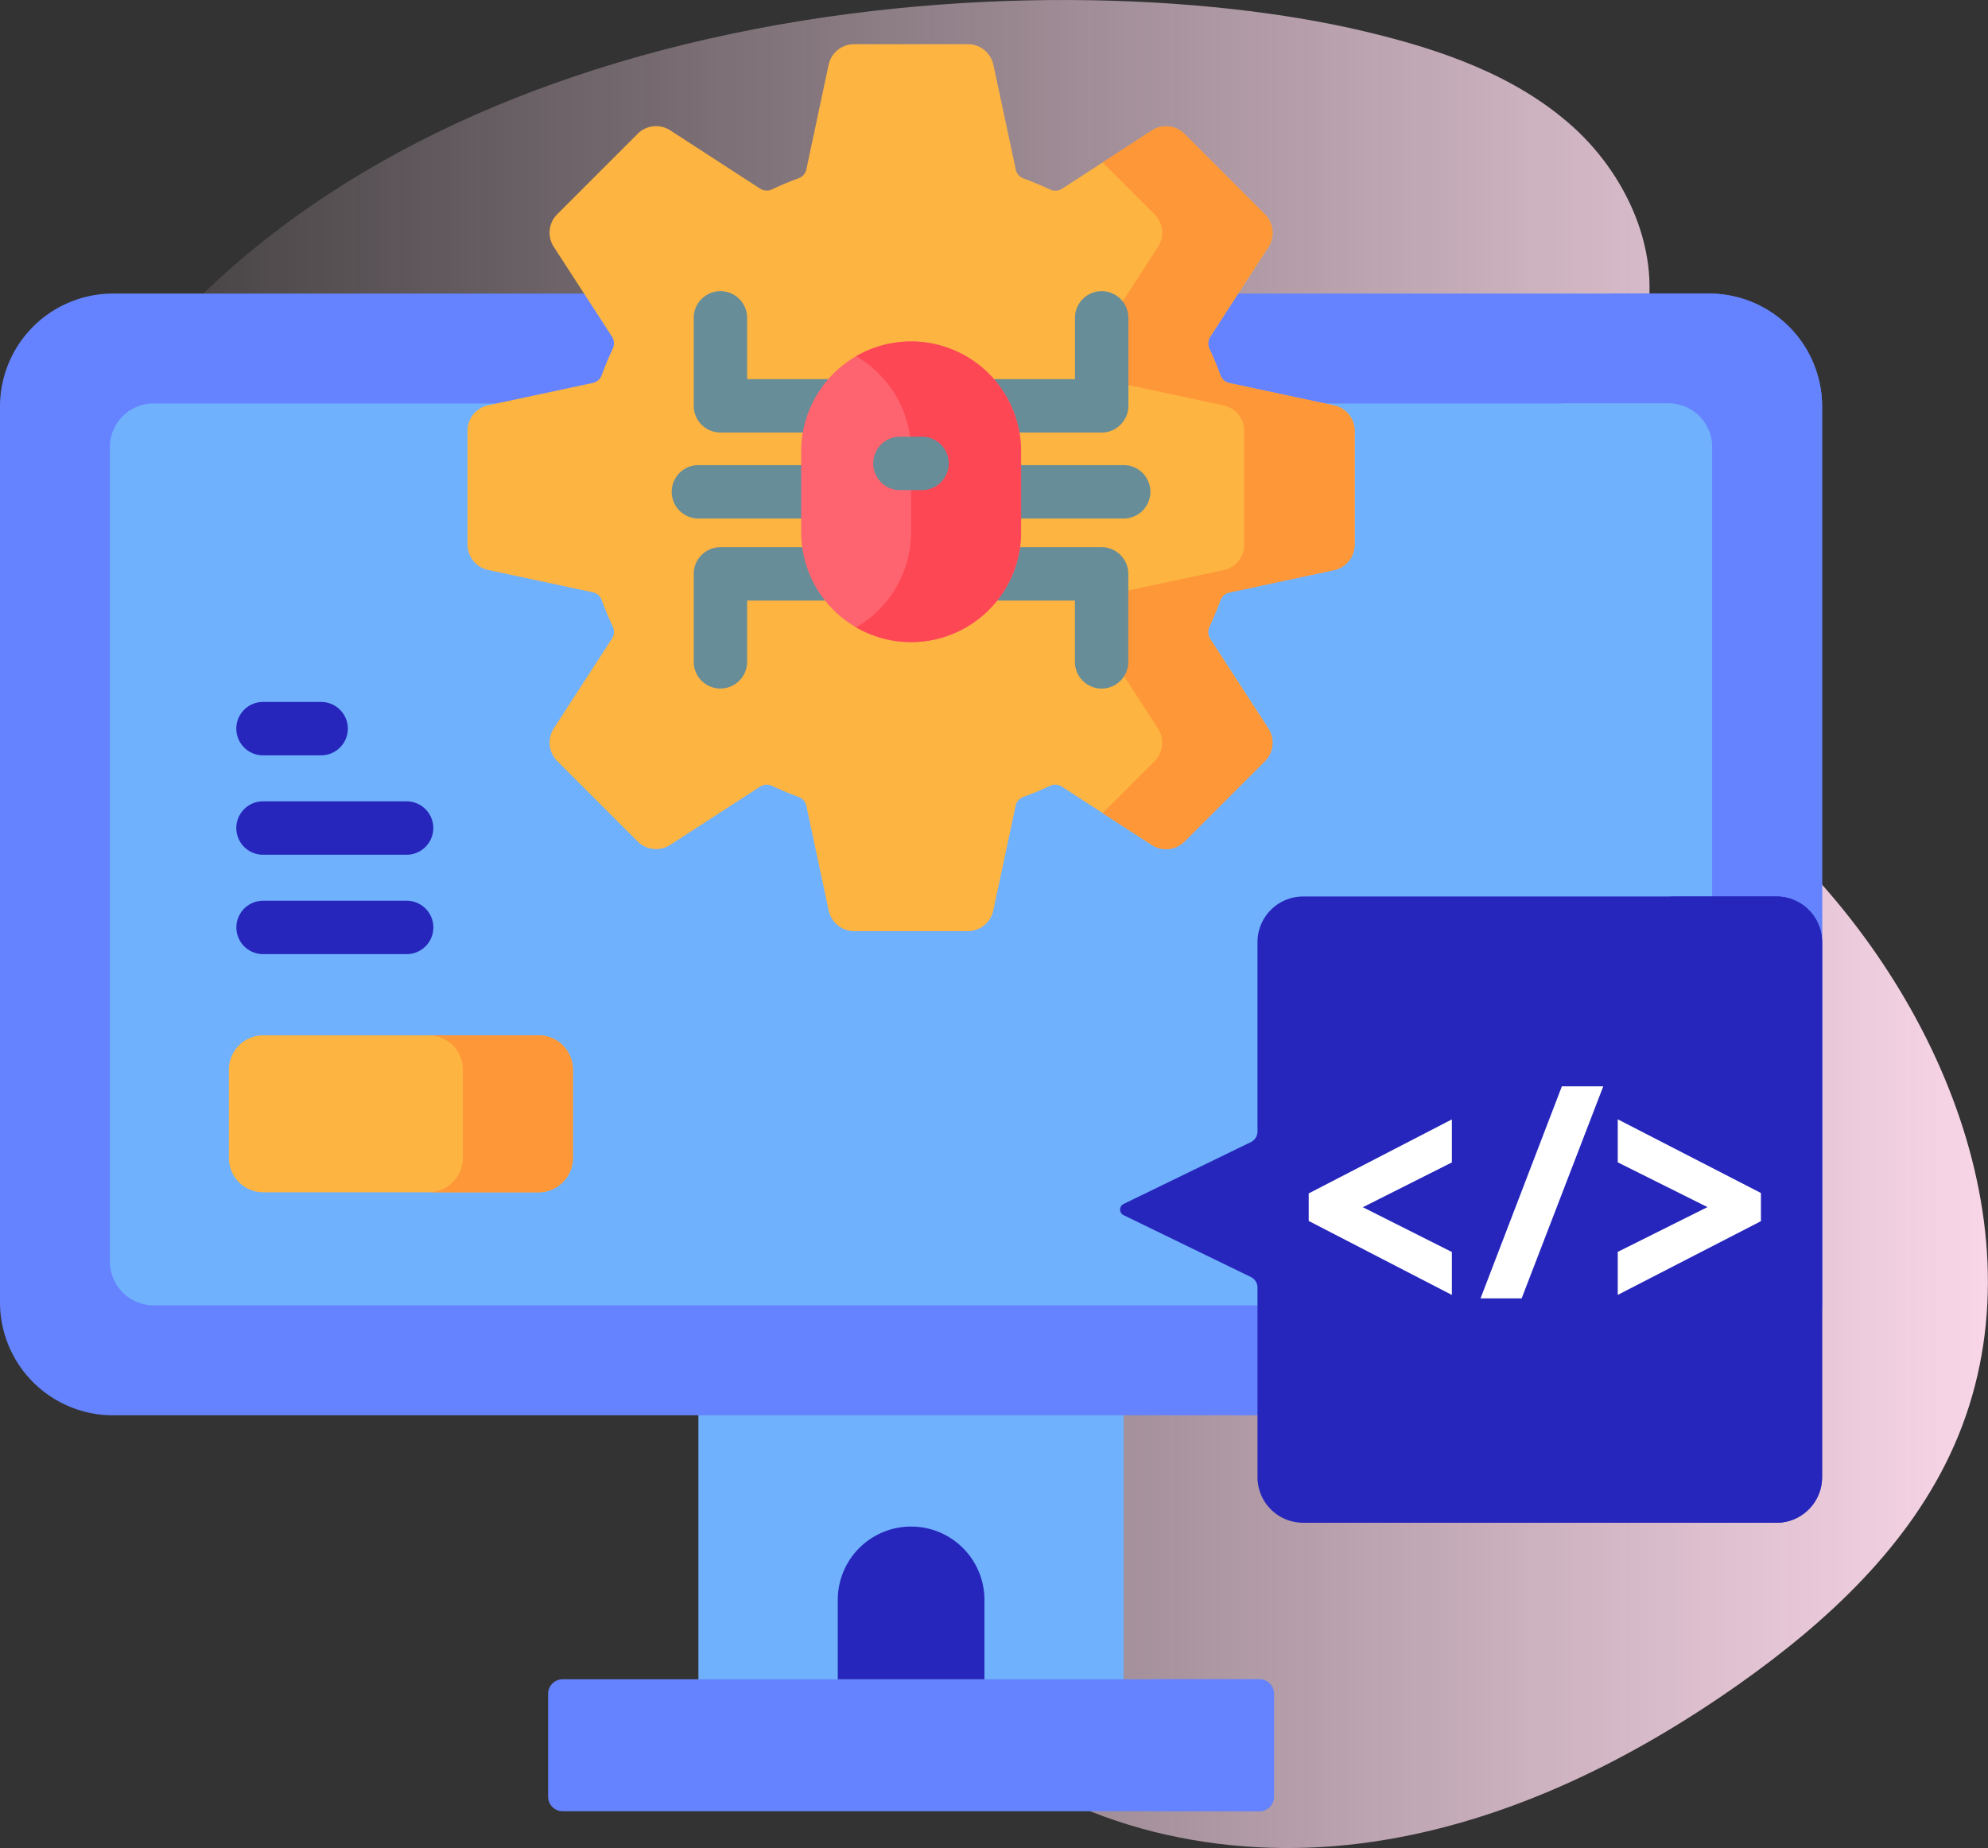 <svg xmlns="http://www.w3.org/2000/svg" xmlns:xlink="http://www.w3.org/1999/xlink" width="90" height="83.667" viewBox="0 0 90 83.667">
  <rect x="0" y="0" width="90" height="83.667" fill="#333333" stroke="none"/>
  <defs>
    <linearGradient id="linear-gradient" y1="0.5" x2="1" y2="0.5" gradientUnits="objectBoundingBox">
      <stop offset="0" stop-color="#ffdbed" stop-opacity="0"/>
      <stop offset="1" stop-color="#ffdbed"/>
    </linearGradient>
  </defs>
  <g id="comprehensive-test-coverage" transform="translate(740 -3233.752)">
    <path id="Path_20522" data-name="Path 20522" d="M3.575,23.288C-.638,30.213-1.083,42.2,2,49.7c2.705,6.566,8.082,12.728,15.14,13.5,2.6.284,5.249-.18,7.818.288,8.834,1.609,12.12,12.5,18.986,18.284,4.778,4.027,11.408,5.453,17.608,4.677s12.006-3.583,17.116-7.176c4.035-2.84,7.811-6.332,9.8-10.847,4.174-9.464-.737-20.83-8.365-27.815-2.376-2.176-5.024-4.095-7.009-6.632s-3.249-5.922-2.3-9c.755-2.457,2.786-4.361,3.555-6.815,1.049-3.337-.534-7.078-3.129-9.425S65.194,5.219,61.786,4.41C47.534,1.017,16.293,2.38,3.575,23.288Z" transform="translate(-739.999 3230.765)" fill="url(#linear-gradient)"/>
    <g id="software_2_" data-name="software (2)" transform="translate(-740 3228.026)">
      <path id="Path_54513" data-name="Path 54513" d="M196.249,380.309H215.5v16.044H196.249Z" transform="translate(-164.631 -312.555)" fill="#6fb1fc"/>
      <path id="Path_54514" data-name="Path 54514" d="M77.373,128.567H5.116A5.116,5.116,0,0,1,0,123.451V82.9a5.116,5.116,0,0,1,5.116-5.116H77.373A5.116,5.116,0,0,1,82.489,82.9v40.555a5.116,5.116,0,0,1-5.116,5.116Z" transform="translate(0 -58.767)" fill="#6583fe"/>
      <path id="Path_54515" data-name="Path 54515" d="M454.317,77.779h-4.979a5.116,5.116,0,0,1,5.116,5.116v40.555a5.116,5.116,0,0,1-5.116,5.116h4.979a5.116,5.116,0,0,0,5.116-5.116V82.9a5.116,5.116,0,0,0-5.116-5.116Z" transform="translate(-376.944 -58.767)" fill="#6583fe"/>
      <path id="Path_54516" data-name="Path 54516" d="M30.9,147.538V110.66a1.976,1.976,0,0,1,1.976-1.976h68.58a1.976,1.976,0,0,1,1.976,1.976v36.878a1.976,1.976,0,0,1-1.976,1.976H32.881a1.976,1.976,0,0,1-1.976-1.976Z" transform="translate(-25.926 -84.692)" fill="#6fb1fc"/>
      <path id="Path_54517" data-name="Path 54517" d="M442.905,108.684h-4.979a1.976,1.976,0,0,1,1.976,1.976v36.878a1.976,1.976,0,0,1-1.976,1.976h4.979a1.976,1.976,0,0,0,1.976-1.976V110.66A1.976,1.976,0,0,0,442.905,108.684Z" transform="translate(-367.371 -84.692)" fill="#6fb1fc"/>
      <path id="Path_54518" data-name="Path 54518" d="M186.212,473.163H154.675a.663.663,0,0,1-.663-.663v-4.649a.663.663,0,0,1,.663-.663h31.537a.663.663,0,0,1,.663.663V472.5A.663.663,0,0,1,186.212,473.163Z" transform="translate(-129.199 -385.437)" fill="#6583fe"/>
      <path id="Path_54519" data-name="Path 54519" d="M327.946,467.187h-4.979a.663.663,0,0,1,.663.663V472.5a.663.663,0,0,1-.663.663h4.979a.663.663,0,0,0,.663-.663V467.85A.663.663,0,0,0,327.946,467.187Z" transform="translate(-270.933 -385.436)" fill="#6583fe"/>
      <path id="Path_54520" data-name="Path 54520" d="M242.036,430.89H235.4v-3.651a3.32,3.32,0,0,1,6.639,0v3.651Z" transform="translate(-197.472 -349.139)" fill="#2626bc"/>
      <path id="Path_54521" data-name="Path 54521" d="M171.513,30.383V25.235a1.18,1.18,0,0,0-.934-1.154l-4.744-1.012a.554.554,0,0,1-.4-.355q-.223-.613-.5-1.2a.555.555,0,0,1,.035-.537l2.637-4.068a1.181,1.181,0,0,0-.156-1.477l-3.641-3.641a1.18,1.18,0,0,0-1.477-.156l-4.068,2.637a.555.555,0,0,1-.537.035q-.588-.274-1.2-.5a.555.555,0,0,1-.355-.4L155.159,8.66A1.18,1.18,0,0,0,154,7.726h-5.148a1.18,1.18,0,0,0-1.154.934L146.69,13.4a.554.554,0,0,1-.355.4q-.613.223-1.2.5a.555.555,0,0,1-.537-.035l-4.068-2.637a1.18,1.18,0,0,0-1.477.156l-3.641,3.641a1.18,1.18,0,0,0-.156,1.477l2.637,4.068a.555.555,0,0,1,.035.537q-.274.588-.5,1.2a.555.555,0,0,1-.4.355l-4.744,1.012a1.18,1.18,0,0,0-.934,1.154v5.148a1.18,1.18,0,0,0,.934,1.154l4.744,1.012a.555.555,0,0,1,.4.355q.223.613.5,1.2a.555.555,0,0,1-.035.537l-2.637,4.068a1.181,1.181,0,0,0,.156,1.477l3.641,3.641a1.18,1.18,0,0,0,1.477.156l4.068-2.637a.555.555,0,0,1,.537-.035q.588.274,1.2.5a.555.555,0,0,1,.355.4l1.012,4.744a1.18,1.18,0,0,0,1.154.934H154a1.18,1.18,0,0,0,1.154-.934l1.012-4.744a.554.554,0,0,1,.355-.4q.613-.223,1.2-.5a.555.555,0,0,1,.537.035l4.068,2.637a1.18,1.18,0,0,0,1.477-.156l3.641-3.641a1.18,1.18,0,0,0,.156-1.477l-2.637-4.068a.555.555,0,0,1-.035-.537q.274-.588.5-1.2a.555.555,0,0,1,.4-.355l4.744-1.012a1.181,1.181,0,0,0,.934-1.155Z" transform="translate(-110.186)" fill="#fdb441"/>
      <g id="Group_71975" data-name="Group 71975" transform="translate(49.698 11.442)">
        <path id="Path_54522" data-name="Path 54522" d="M319.162,43.432l-4.744-1.013a.555.555,0,0,1-.4-.355c-.15-.409-.315-.81-.5-1.2a.554.554,0,0,1,.034-.537l2.638-4.068a1.181,1.181,0,0,0-.155-1.477l-3.642-3.641a1.179,1.179,0,0,0-1.476-.157l-2.232,1.447,2.352,2.351a1.181,1.181,0,0,1,.155,1.477l-2.638,4.068a.555.555,0,0,0-.034.537c.182.392.348.793.5,1.2a.555.555,0,0,0,.4.355l4.744,1.013a1.181,1.181,0,0,1,.934,1.154v5.149a1.18,1.18,0,0,1-.934,1.154L309.42,51.9a.554.554,0,0,0-.4.356q-.224.613-.5,1.2a.557.557,0,0,0,.034.538l2.638,4.068a1.181,1.181,0,0,1-.155,1.477l-2.351,2.35,2.231,1.446a1.179,1.179,0,0,0,1.476-.155l3.642-3.64a1.181,1.181,0,0,0,.155-1.477L313.552,54a.557.557,0,0,1-.034-.538q.273-.587.5-1.2a.554.554,0,0,1,.4-.356l4.744-1.013a1.18,1.18,0,0,0,.934-1.154V44.586a1.181,1.181,0,0,0-.934-1.154Z" transform="translate(-308.466 -30.794)" fill="#fe9738"/>
      </g>
      <path id="Path_54523" data-name="Path 54523" d="M346.524,249.3v24.222a2.066,2.066,0,0,1-2.065,2.065H323.029a2.066,2.066,0,0,1-2.065-2.065v-8.58a.534.534,0,0,0-.3-.48l-5.761-2.8a.282.282,0,0,1,0-.508l5.761-2.8a.534.534,0,0,0,.3-.48V249.3a2.066,2.066,0,0,1,2.065-2.065h21.429a2.065,2.065,0,0,1,2.065,2.065Z" transform="translate(-264.035 -200.922)" fill="#2626bc"/>
      <path id="Path_54524" data-name="Path 54524" d="M473.254,247.235h-4.979a2.066,2.066,0,0,1,2.065,2.065v24.222a2.066,2.066,0,0,1-2.065,2.065h4.979a2.066,2.066,0,0,0,2.065-2.065V249.3A2.066,2.066,0,0,0,473.254,247.235Z" transform="translate(-392.83 -200.921)" fill="#2626bc"/>
      <g id="Group_71976" data-name="Group 71976" transform="translate(10.699 37.505)">
        <path id="Path_54528" data-name="Path 54528" d="M67.614,194.978h2.631a1.208,1.208,0,1,0,0-2.417H67.614a1.208,1.208,0,1,0,0,2.417Z" transform="translate(-66.406 -192.561)" fill="#2626bc"/>
        <path id="Path_54529" data-name="Path 54529" d="M67.614,222.907h6.5a1.208,1.208,0,1,0,0-2.417h-6.5a1.208,1.208,0,1,0,0,2.417Z" transform="translate(-66.406 -215.99)" fill="#2626bc"/>
        <path id="Path_54530" data-name="Path 54530" d="M74.117,248.42h-6.5a1.208,1.208,0,1,0,0,2.417h6.5a1.208,1.208,0,0,0,0-2.417Z" transform="translate(-66.406 -239.42)" fill="#2626bc"/>
      </g>
      <path id="Path_54531" data-name="Path 54531" d="M78.333,293.336H65.873a1.557,1.557,0,0,1-1.557-1.557v-3.994a1.557,1.557,0,0,1,1.557-1.557H78.333a1.557,1.557,0,0,1,1.557,1.557v3.994A1.557,1.557,0,0,1,78.333,293.336Z" transform="translate(-53.954 -233.631)" fill="#fdb441"/>
      <path id="Path_54532" data-name="Path 54532" d="M125.389,286.228H120.41a1.557,1.557,0,0,1,1.557,1.557v3.994a1.557,1.557,0,0,1-1.557,1.557h4.979a1.557,1.557,0,0,0,1.557-1.557v-3.994A1.557,1.557,0,0,0,125.389,286.228Z" transform="translate(-101.01 -233.632)" fill="#fe9738"/>
      <g id="Group_71978" data-name="Group 71978" transform="translate(30.41 18.908)">
        <g id="Group_71977" data-name="Group 71977" transform="translate(0 0)">
          <path id="Path_54533" data-name="Path 54533" d="M201.926,81.117h-4.579V78.341a1.208,1.208,0,0,0-2.417,0v3.983a1.208,1.208,0,0,0,1.208,1.208h5.787a1.208,1.208,0,1,0,0-2.417Z" transform="translate(-193.934 -77.133)" fill="#678d98"/>
          <path id="Path_54534" data-name="Path 54534" d="M272.429,83.533a1.208,1.208,0,0,0,1.208-1.208V78.341a1.208,1.208,0,0,0-2.417,0v2.775H266.5a1.208,1.208,0,0,0,0,2.417h5.925Z" transform="translate(-252.964 -77.133)" fill="#678d98"/>
          <path id="Path_54535" data-name="Path 54535" d="M201.424,149.074h-5.286a1.208,1.208,0,0,0-1.208,1.208v3.983a1.208,1.208,0,0,0,2.417,0v-2.775h4.078a1.208,1.208,0,0,0,0-2.417Z" transform="translate(-193.934 -137.483)" fill="#678d98"/>
          <path id="Path_54536" data-name="Path 54536" d="M275.785,149.074H270.5a1.208,1.208,0,1,0,0,2.417h4.072v2.775a1.208,1.208,0,0,0,2.417,0v-3.983A1.208,1.208,0,0,0,275.785,149.074Z" transform="translate(-256.319 -137.483)" fill="#678d98"/>
          <path id="Path_54537" data-name="Path 54537" d="M195.452,128.427a1.208,1.208,0,0,0,0-2.417h-5.494a1.208,1.208,0,0,0,0,2.417Z" transform="translate(-188.75 -118.135)" fill="#678d98"/>
          <path id="Path_54538" data-name="Path 54538" d="M281.44,126.01h-5.381a1.208,1.208,0,1,0,0,2.417h5.381a1.208,1.208,0,1,0,0-2.417Z" transform="translate(-260.979 -118.135)" fill="#678d98"/>
        </g>
        <path id="Path_54539" data-name="Path 54539" d="M230.074,104.883A4.979,4.979,0,0,1,225.1,99.9V96.252a4.979,4.979,0,1,1,9.958,0V99.9A4.979,4.979,0,0,1,230.074,104.883Z" transform="translate(-219.239 -88.995)" fill="#fe646f"/>
        <path id="Path_54540" data-name="Path 54540" d="M243.037,91.272a4.955,4.955,0,0,0-2.49.668,4.976,4.976,0,0,1,2.49,4.311V99.9a4.976,4.976,0,0,1-2.49,4.312,4.978,4.978,0,0,0,7.469-4.311V96.251A4.979,4.979,0,0,0,243.037,91.272Z" transform="translate(-232.202 -88.994)" fill="#fd4755"/>
        <path id="Path_54541" data-name="Path 54541" d="M247.613,118.039h-1a1.208,1.208,0,1,0,0,2.417h1a1.208,1.208,0,0,0,0-2.417Z" transform="translate(-236.281 -111.449)" fill="#678d98"/>
      </g>
      <g id="Group_71979" data-name="Group 71979" transform="translate(59.247 54.904)">
        <g id="Group_71369" data-name="Group 71369" transform="translate(0 1.495)">
          <path id="Path_53883" data-name="Path 53883" d="M305.647,129.193l6.482,3.351V130.6l-4.031-2.028,4.031-2.028v-1.948l-6.482,3.351Z" transform="translate(-305.647 -124.591)" fill="#fff"/>
        </g>
        <g id="Group_71370" data-name="Group 71370" transform="translate(7.78)">
          <path id="Path_53884" data-name="Path 53884" d="M351.161,125.449h1.861l3.695-9.6h-1.874Z" transform="translate(-351.161 -115.847)" fill="#fff"/>
        </g>
        <g id="Group_71371" data-name="Group 71371" transform="translate(13.991 1.496)">
          <path id="Path_53885" data-name="Path 53885" d="M387.492,124.6v1.948l4.061,2.027-4.061,2.027v1.948l6.435-3.313.047-.024v-1.276Z" transform="translate(-387.492 -124.6)" fill="#fff"/>
        </g>
      </g>
    </g>
  </g>
</svg>
